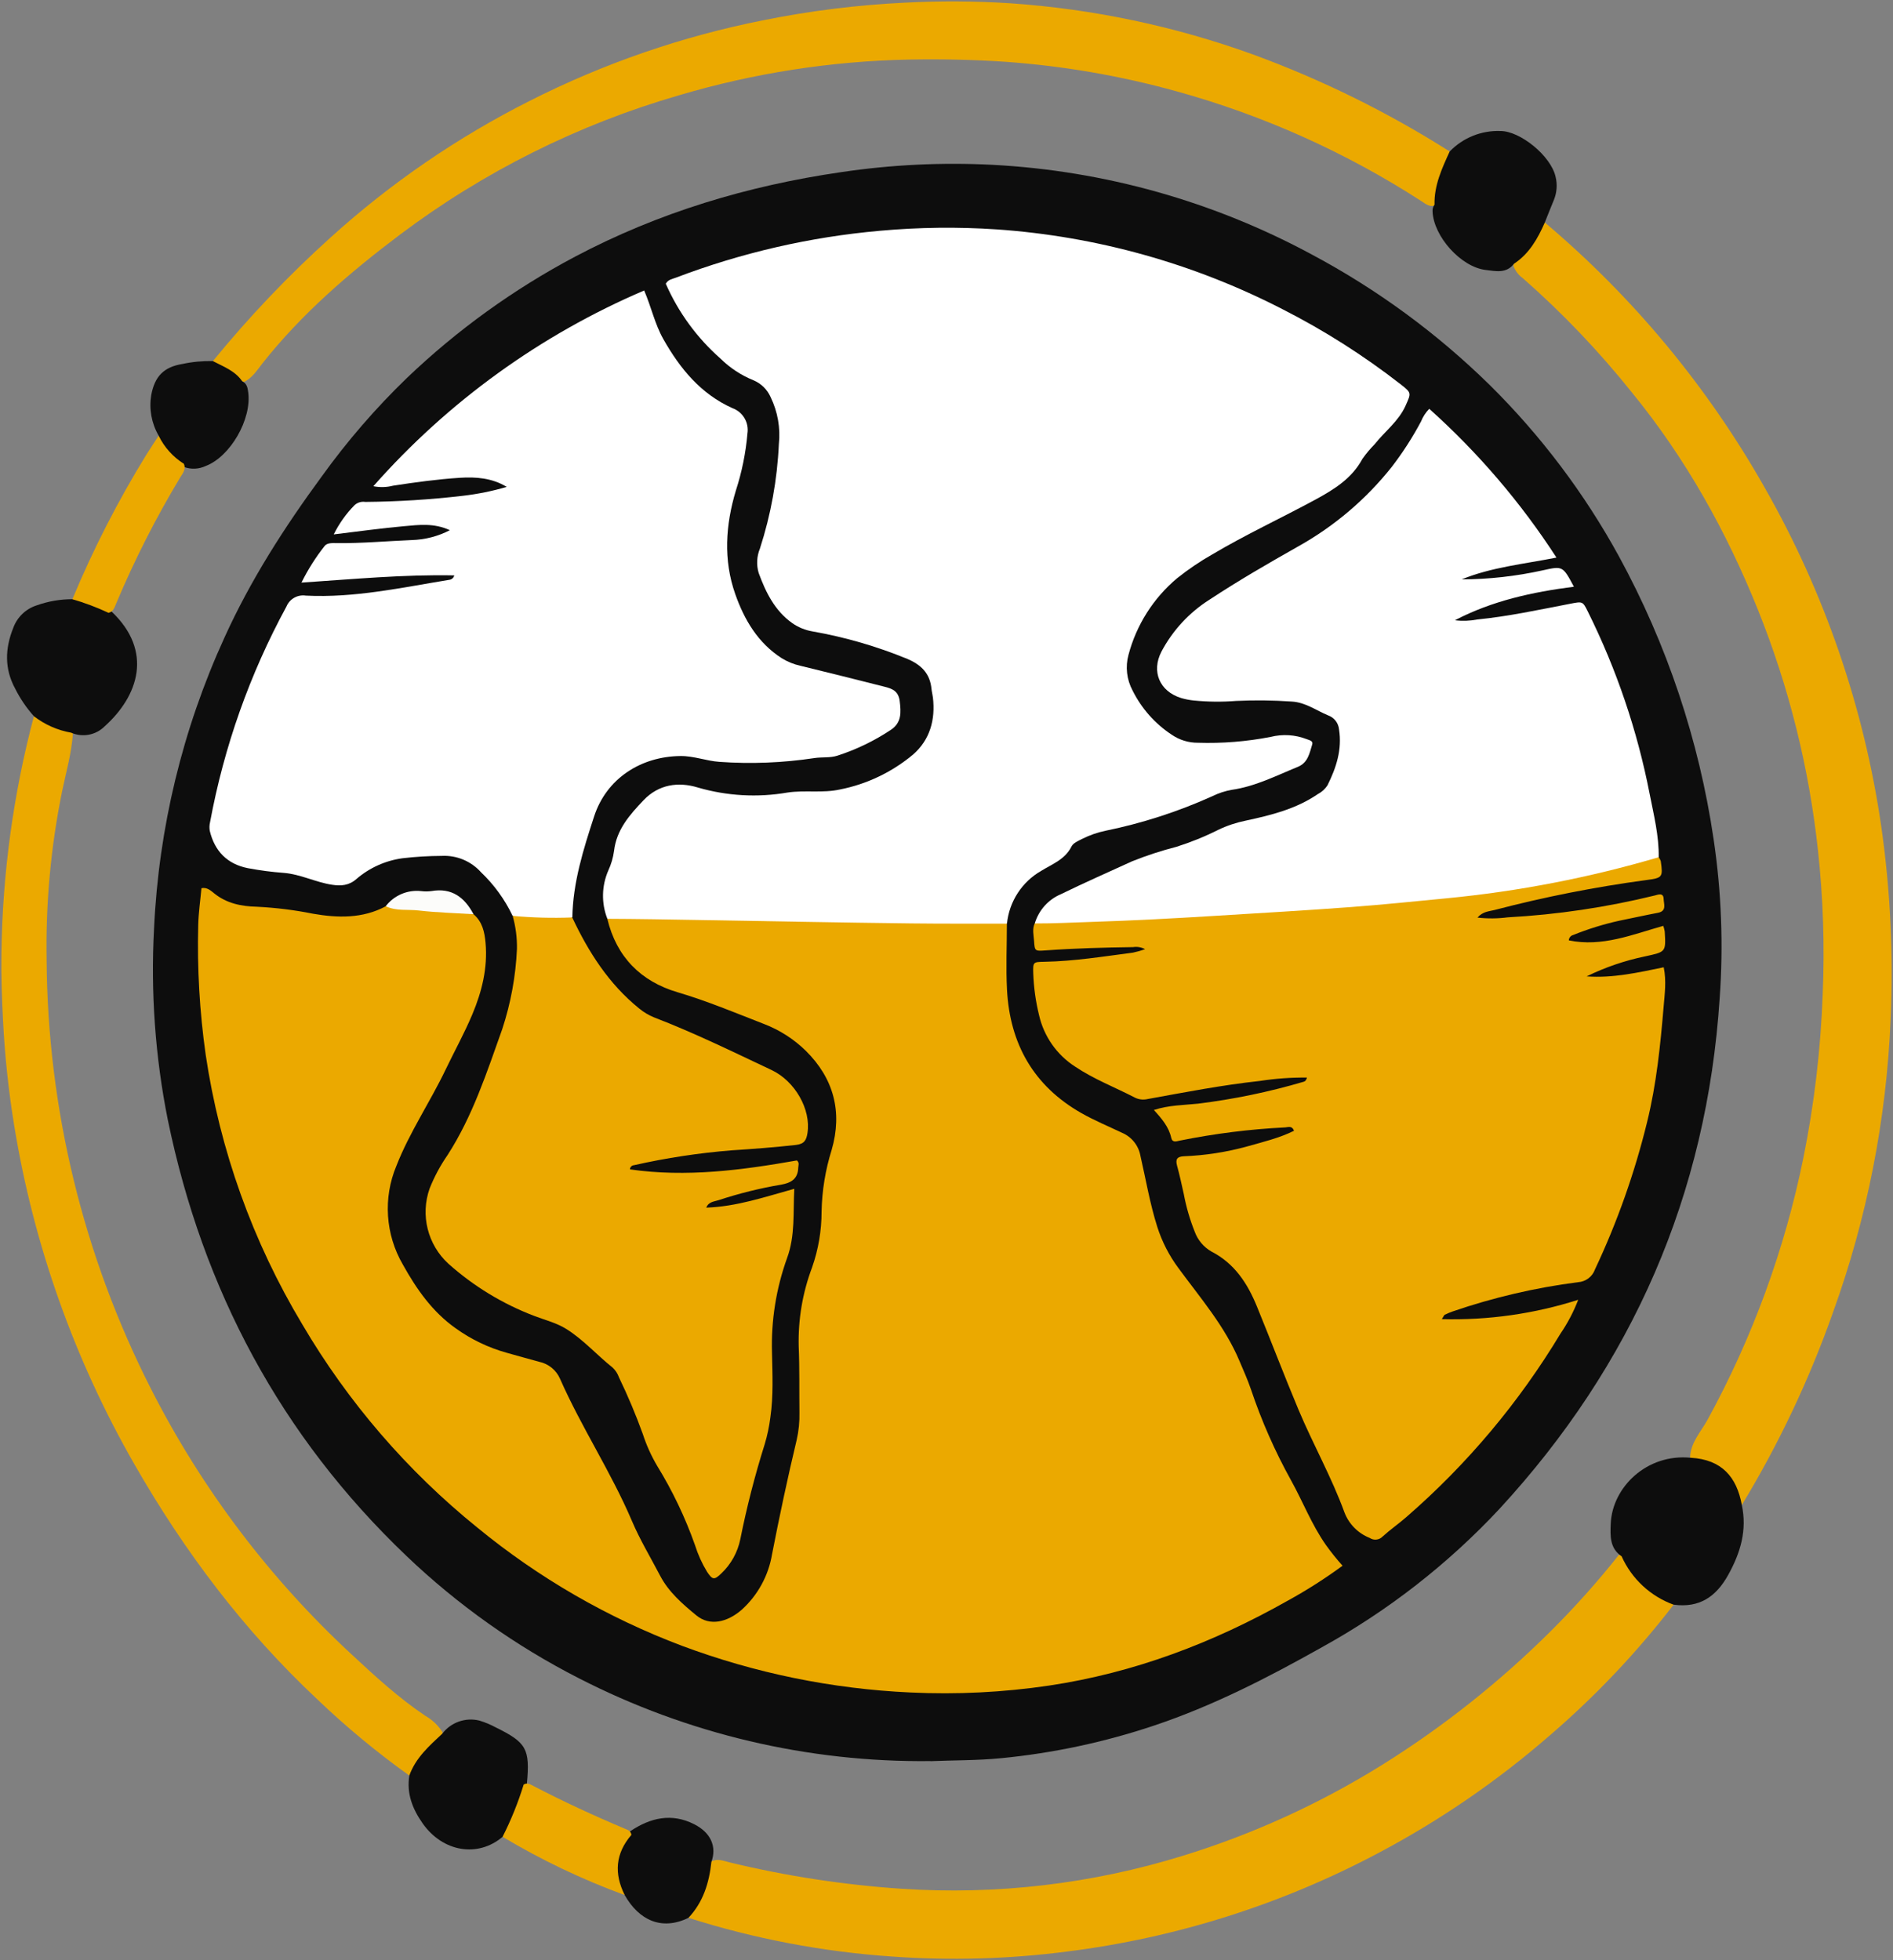 <?xml version="1.0" encoding="UTF-8"?><svg id="Layer_1" xmlns="http://www.w3.org/2000/svg" viewBox="0 0 612.04 633.66"><rect x="0" y="0" width="612.04" height="633.66" fill="#808080" stroke="none"/><defs><style>.cls-1{fill:#eba900;}.cls-2{fill:#fcfcfa;}.cls-3{fill:#fff;}.cls-4{fill:#0d0d0d;}</style></defs><g id="Group_5454"><path id="Path_24324" class="cls-1" d="M499.46,71.92c28.65,24.18,52.76,53.26,71.2,85.9,19.26,33.8,32.02,70.92,37.6,109.42,2.94,20.61,3.94,41.45,3.01,62.24-1.34,32.32-7.61,64.25-18.6,94.67-7.67,21.74-17.56,42.64-29.51,62.35-1.25-.35-1.63-1.46-1.91-2.48-1.8-6.63-6.25-10.27-12.8-11.64-.78-.13-1.49-.53-2.01-1.13,.09-4.9,3.48-8.38,5.63-12.28,14.51-26.51,24.96-55.04,30.99-84.65,3.53-17.47,5.62-35.21,6.25-53.02,.66-15.43,.15-30.89-1.51-46.24-2.86-26.74-9.39-52.95-19.41-77.9-10.2-25.36-23.38-49.02-40.72-70.23-10.65-13.33-22.45-25.7-35.27-36.96-1.43-1.01-2.51-2.43-3.1-4.08,.99-4.14,5.5-5.81,6.82-9.78,.57-1.7,1.14-3.67,3.34-4.19Z"/><path id="Path_24325" class="cls-1" d="M541.11,518.73c-11.84,15.38-25.22,29.52-39.94,42.17-16.91,14.72-35.45,27.46-55.25,37.96-31.4,16.72-65.6,27.56-100.9,31.99-18.78,2.43-37.77,2.97-56.66,1.61-22.35-1.53-44.43-5.73-65.78-12.51-.44-3.16,2.44-4.79,3.47-7.32,1.45-3.58,1.58-7.61,3.88-10.86,2.04-1.12,3.99-.22,5.97,.26,18.27,4.42,36.88,7.27,55.64,8.53,30.64,2.04,61.39-1.56,90.73-10.62,22.69-6.97,44.38-16.85,64.53-29.39,19.72-12.3,38-26.79,54.49-43.18,7.84-7.79,15.22-16.04,22.09-24.7,1.6-.8,2.41,.38,2.92,1.45,2.84,5.8,7.72,10.35,13.71,12.78,.77,.24,1.24,1.03,1.09,1.82Z"/><path id="Path_24326" class="cls-1" d="M68.83,116.73c11.69-14.31,24.45-27.71,38.18-40.08,19.35-17.49,40.97-32.31,64.27-44.05,23.84-12.08,49.23-20.84,75.45-26.04,15.13-3.06,30.46-4.96,45.87-5.7,11.35-.6,22.72-.53,34.07,.2,26.77,1.84,53.16,7.41,78.4,16.53,22.27,8.15,43.6,18.66,63.63,31.37,.61,.54,.76,1.43,.38,2.15-2.48,4.76-3.12,10.06-4.62,15.11-2.12,1.06-3.63-.39-5.17-1.37-24.35-15.7-50.94-27.61-78.86-35.32-18.12-5.03-36.69-8.23-55.44-9.56-10.43-.7-20.83-.9-31.24-.71-25.14,.51-50.09,4.39-74.2,11.54-32.57,9.42-63.15,24.69-90.25,45.06-16.29,12.28-31.75,25.54-44.5,41.67-1.73,2.19-3.25,4.71-5.97,5.95-3.6-1.84-7.45-3.35-10.02-6.76Z"/><path id="Path_24327" class="cls-1" d="M132.34,573.96c-10.53-7.52-20.5-15.78-29.84-24.72-23.7-22.22-42.96-47.8-59.07-75.95-19.43-33.89-32.6-71.01-38.86-109.57-1.82-11.19-3.02-22.48-3.59-33.8-.38-7.26-.64-14.51-.52-21.76,.34-25.87,3.87-51.61,10.5-76.62,4.43,1.32,8.97,2.4,12.61,5.56-.42,6.33-2.19,12.44-3.47,18.6-3.66,17.95-5.35,36.25-5.03,54.57,.32,48.2,11.86,95.67,33.72,138.64,16.42,32.33,38.47,61.48,65.1,86.08,7.5,6.97,15.08,13.94,23.65,19.67,2.2,1.26,4.08,3.03,5.46,5.16,.08,.31,.23,.71,.07,.91-3.48,4.5-6.65,9.24-10.74,13.23Z"/><path id="Path_24328" class="cls-4" d="M541.11,518.73c-7.49-2.72-13.55-8.36-16.81-15.63-3.89-2.61-3.68-6.69-3.52-10.57,.49-11.75,11.67-22.75,25.94-21.29,9.96,.58,14.8,6.21,16.44,15.26,1.74,8.14-.41,15.39-4.37,22.55-3.98,7.2-9.41,10.79-17.68,9.67Z"/><path id="Path_24329" class="cls-4" d="M22.95,236.83c-4.36-.77-8.48-2.59-11.98-5.3-2.42-2.7-4.46-5.71-6.08-8.95-3.51-6.46-3.25-13-.62-19.57,1.26-3.49,4.06-6.2,7.6-7.32,3.7-1.32,7.61-2,11.55-1.99,4.94-.84,8.7,2.02,12.72,4.05,13.43,12.79,8.66,27.21-2.33,37.07-2.85,2.84-7.16,3.64-10.85,2.01Z"/><path id="Path_24330" class="cls-4" d="M463.81,66.16c-.15-6.24,2.39-11.71,4.9-17.19,4.29-4.45,10.28-6.86,16.45-6.62,6.3,0,16.28,8,17.79,14.81,.61,2.46,.42,5.05-.52,7.39-1.02,2.44-1.98,4.91-2.96,7.36-2.29,5.22-5.04,10.11-9.99,13.36-2.46,3.25-5.99,2.36-9.1,2-8.02-.92-16.88-10.86-17.21-18.91-.06-.79,.17-1.57,.64-2.21Z"/><path id="Path_24331" class="cls-4" d="M132.34,573.96c2.03-5.69,6.38-9.55,10.62-13.5,2.8-3.7,7.53-5.38,12.03-4.27,1.82,.55,3.57,1.28,5.25,2.18,10.02,4.93,11.15,6.97,10.12,18.16-.68,5.1-3.06,9.6-5.05,14.23-.4,1.39-1.45,2.51-2.81,3-8.02,6.81-19.34,4.92-25.87-4.36-3.25-4.63-5.23-9.63-4.28-15.44Z"/><path id="Path_24332" class="cls-4" d="M68.83,116.73c3.42,1.79,7.16,3.12,9.48,6.52,1.5,.71,1.75,2.09,1.94,3.53,1.2,8.73-5.81,20.87-13.76,23.86-2.16,1.02-4.64,1.15-6.89,.35-3.87-2.47-7.99-4.76-8.3-10.16-2.31-3.96-3.15-8.61-2.4-13.13,1.13-6.03,4.04-9.08,10.16-10.06,3.21-.69,6.49-.99,9.77-.91Z"/><path id="Path_24333" class="cls-4" d="M230,601.9c-.72,6.74-2.64,12.99-7.42,18.06-8.71,4.24-16.03,.71-20.6-7.36-5.28-5.58-4.52-14.05,1.85-20.68,6.45-4.32,13.27-5.92,20.55-2.26,5.46,2.74,7.43,7.3,5.62,12.24Z"/><path id="Path_24334" class="cls-1" d="M204.14,593.14c-5.17,5.99-5.65,12.5-2.16,19.45-13.72-5.02-26.94-11.33-39.49-18.83,2.75-5.42,5.03-11.07,6.82-16.89,1.14-.71,2.13-.06,3.08,.42,9.61,5.01,19.45,9.56,29.44,13.77,.96,.41,2.15,.71,2.31,2.07Z"/><path id="Path_24335" class="cls-1" d="M51.3,140.85c1.82,3.73,4.64,6.88,8.16,9.08,.74,1.74-.37,3.05-1.16,4.34-7.86,13.05-14.77,26.64-20.68,40.68-.55,1.27-.89,2.74-2.52,3.16-3.78-1.77-7.69-3.24-11.7-4.4,6.76-16.26,14.81-31.96,24.06-46.95,1.26-1.99,2.56-3.94,3.84-5.91Z"/><path id="Path_24336" class="cls-4" d="M300.84,569.28c-39.5,.46-78.51-8.73-113.66-26.76-20.42-10.42-39.21-23.74-55.79-39.57-40.63-38.76-65.8-86.05-77.12-140.88-4.09-20.4-5.58-41.24-4.46-62.01,1.52-32.49,9.24-64.38,22.76-93.96,8.45-18.64,19.41-35.68,31.5-52.15,8.21-11.4,17.41-22.04,27.51-31.79,16.22-15.49,34.5-28.68,54.32-39.18,27.04-14.3,55.84-22.94,86.05-27.33,16.21-2.42,32.62-3.21,48.99-2.37,36.15,1.9,71.43,11.82,103.28,29.04,21.06,11.23,40.4,25.42,57.44,42.14,16.53,16.34,30.6,34.99,41.77,55.38,15.52,28.43,25.88,59.39,30.61,91.43,2.53,17.02,3.19,34.26,1.96,51.42-4.14,63.47-28.22,118.46-71.25,165.12-16.64,17.81-35.99,32.88-57.33,44.66-17.48,9.83-35.28,18.98-54.38,25.36-15.98,5.35-32.51,8.87-49.28,10.51-7.88,.77-15.76,.66-22.9,.97Z"/><path id="Path_24337" class="cls-1" d="M153.09,295.52c2.87,2.44,3.59,5.77,3.9,9.29,.72,8.08-1.18,15.71-4.26,23.05-2.56,6.11-5.79,11.92-8.65,17.89-5.04,10.53-11.67,20.26-15.93,31.15-4.33,10.36-3.55,22.15,2.09,31.86,4.41,7.92,9.5,15.25,17.06,20.6,5,3.6,10.6,6.29,16.54,7.94,3.5,.96,6.98,1.98,10.49,2.91,2.99,.63,5.49,2.66,6.72,5.45,6.94,15.76,16.52,30.17,23.28,46.04,2.58,6.07,6.04,11.79,9.1,17.66,2.71,5.21,7.22,9.14,11.73,12.84,4.39,3.59,10.02,2.17,14.62-1.81,5.22-4.71,8.69-11.05,9.84-17.98,2.41-12.37,5.03-24.69,7.96-36.94,.67-2.92,.96-5.92,.89-8.92-.09-7.11,.07-14.21-.24-21.32-.21-8.7,1.25-17.36,4.32-25.5,2.04-5.8,3.08-11.91,3.08-18.06,.13-6.77,1.23-13.49,3.26-19.96,3.54-12.21,.71-23.09-8.39-32.06-3.86-3.77-8.45-6.71-13.49-8.64-9.25-3.59-18.39-7.44-27.95-10.26-11.87-3.5-19.73-11.41-22.7-23.71,1.62-2.02,3.95-1.76,6.12-1.74,7.88,.05,15.78-.51,23.62,.75,1.41,.18,2.83,.23,4.25,.15,29.49-.67,58.95,1.47,88.43,.99,2.33-.04,4.78-.34,6.76,1.43,0,7.11-.33,14.24,.04,21.33,.92,17.48,8.61,31.09,24.03,39.86,4.24,2.41,8.79,4.29,13.2,6.39,3.08,1.32,5.29,4.09,5.9,7.39,1.76,7.67,3.06,15.45,5.45,22.99,1.53,4.8,3.85,9.32,6.86,13.36,7.07,9.64,14.98,18.75,19.71,29.98,1.28,3.05,2.66,6.07,3.72,9.2,3.42,10.18,7.76,20.03,12.97,29.42,3.83,6.89,6.65,14.3,11.22,20.82,1.68,2.36,3.49,4.62,5.43,6.77-5.65,4.15-11.56,7.92-17.7,11.29-24.13,13.64-49.69,23.35-77.2,27.46-14.83,2.2-29.84,2.94-44.82,2.23-25.26-1.15-50.18-6.24-73.86-15.09-23.98-9.04-46.33-21.94-66.14-38.2-22.66-18.31-41.84-40.56-56.6-65.68-16.05-26.73-26.67-56.36-31.25-87.2-1.97-13.89-2.78-27.92-2.41-41.95,.09-3.92,.67-7.84,1.04-11.87,1.75-.39,3,.76,4.12,1.67,4.04,3.26,8.79,4.2,13.73,4.32,6.12,.3,12.22,1.05,18.23,2.26,7.9,1.38,16,1.62,23.5-2.4,9.57-.36,19.11-.32,28.39,2.57Z"/><path id="Path_24338" class="cls-3" d="M325.55,298.58c-10.26-.02-20.53,.04-30.79-.08-22.87-.26-45.74-.72-68.61-1.1-9.92-.17-19.85-.35-29.78-.39-1.98-5.04-1.86-10.66,.31-15.62,.93-2.01,1.55-4.14,1.85-6.33,.8-6.91,5.11-11.73,9.56-16.4,4.86-5.11,11.23-6.02,17.53-4.09,9.41,2.74,19.32,3.3,28.97,1.63,5.61-.85,11.37,.24,16.96-.99,8.71-1.71,16.84-5.6,23.65-11.29,5.45-4.74,7.27-11.24,6.43-18.43-.11-.93-.37-1.85-.46-2.78-.47-4.94-3.24-7.76-7.76-9.69-9.9-4.08-20.21-7.07-30.75-8.92-2.33-.4-4.54-1.3-6.48-2.65-5.68-4.01-8.59-9.97-10.88-16.21-.78-2.6-.64-5.38,.39-7.89,3.54-10.94,5.61-22.31,6.13-33.79,.55-5.21-.37-10.46-2.66-15.18-1.09-2.48-3.11-4.45-5.62-5.48-3.95-1.61-7.55-3.98-10.59-6.98-7.59-6.68-13.63-14.94-17.69-24.2,.75-1.36,2.06-1.5,3.21-1.94,21.21-8.07,43.44-13.18,66.04-15.18,12.58-1.14,25.23-1.29,37.83-.44,32.16,2.24,63.52,10.99,92.19,25.73,13.52,6.86,26.34,15.01,38.3,24.32,3.6,2.82,3.46,2.8,1.62,6.92-2.26,5.06-6.71,8.31-10.02,12.5-1.44,1.45-2.75,3.02-3.93,4.7-3.41,6.33-9.15,9.88-15.13,13.13-11.09,6.01-22.56,11.31-33.42,17.76-3.98,2.26-7.77,4.83-11.35,7.68-7.68,6.44-13.18,15.1-15.74,24.79-1.05,3.86-.58,7.98,1.31,11.5,2.89,5.82,7.27,10.77,12.71,14.34,2.49,1.7,5.43,2.59,8.45,2.57,7.88,.25,15.76-.38,23.5-1.89,3.86-.97,7.94-.72,11.65,.73,.86,.35,2.15,.53,1.78,1.72-.87,2.81-1.36,5.89-4.66,7.24-6.99,2.85-13.74,6.33-21.36,7.42-2.18,.38-4.29,1.08-6.27,2.06-11.06,4.99-22.65,8.74-34.54,11.17-2.63,.55-5.17,1.44-7.57,2.64-1.25,.64-2.87,1.32-3.41,2.42-2.07,4.19-6.15,5.66-9.72,7.85-6.28,3.56-10.44,9.94-11.16,17.12Z"/><path id="Path_24339" class="cls-1" d="M536.28,277.11c.29,.37,.52,.79,.67,1.23,.75,5.24,.59,5.46-4.71,6.15-16.55,2.23-32.94,5.46-49.09,9.69-1.68,.43-3.72,.44-5.46,2.44,3.25,.37,6.54,.34,9.78-.08,16.04-.88,31.96-3.25,47.56-7.07,1.08-.28,2.8-.99,2.85,1.11,.04,1.66,1.11,3.94-1.89,4.5-4.18,.79-8.33,1.72-12.49,2.56-5.08,1.12-10.07,2.67-14.9,4.62-.79,.21-1.34,.91-1.37,1.72,10.74,2.23,20.56-1.89,30.54-4.69,.2,.58,.35,1.18,.46,1.79,.41,6.7,.38,6.6-6.28,8.06-6.57,1.36-12.94,3.53-18.97,6.48,8.48,.62,16.65-1.23,24.93-2.94,.91,4.47,.31,8.6-.02,12.63-1.06,12.54-2.31,25.08-5.34,37.35-4.01,16.42-9.66,32.39-16.86,47.67-.83,2.37-3.01,4-5.51,4.15-13.77,1.77-27.32,4.93-40.45,9.43-.89,.31-1.76,.68-2.61,1.09-.23,.11-.33,.48-.95,1.42,14.94,.4,29.85-1.71,44.09-6.25-1.48,3.87-3.41,7.54-5.75,10.96-13.39,22.24-30.19,42.24-49.8,59.26-2.49,2.18-5.24,4.07-7.68,6.3-1.11,1.16-2.89,1.34-4.21,.44-3.73-1.48-6.67-4.44-8.12-8.19-4.17-11.44-10.16-22.03-14.87-33.24-4.63-11.05-8.89-22.24-13.42-33.32-3.07-7.52-7.25-13.97-14.75-17.82-2.49-1.43-4.39-3.69-5.38-6.39-1.58-3.95-2.77-8.05-3.55-12.23-.68-3.07-1.35-6.15-2.18-9.19-.56-2.08,.1-2.87,2.2-2.98,6.93-.27,13.8-1.34,20.49-3.18,5.1-1.45,10.31-2.67,15.14-5.06-.63-1.73-1.87-1.16-2.86-1.09-11.48,.57-22.9,2.01-34.16,4.29-1,.22-2.31,.73-2.68-.92-.77-3.5-3.01-6.15-5.61-9,4.94-1.6,9.65-1.56,14.23-2.04,11.57-1.42,23.01-3.79,34.2-7.09,.51-.14,.8-.43,1.06-1.35-5.09-.05-10.17,.31-15.2,1.09-12.21,1.32-24.27,3.67-36.35,5.86-1.39,.32-2.85,.15-4.12-.49-6.43-3.34-13.22-5.92-19.3-10.01-5.9-3.8-10.08-9.77-11.64-16.61-1.09-4.44-1.72-8.97-1.88-13.54-.11-3.64-.04-3.67,3.58-3.73,9.63-.17,19.12-1.72,28.63-2.95,1.34-.28,2.66-.66,3.95-1.12-1.19-.64-2.55-.88-3.89-.67-9.47,.13-18.93,.39-28.38,1.07-3.38,.24-3.41,.18-3.63-3.09-.13-1.87-.63-3.77,.19-5.61,5.69-2.51,11.89-1.76,17.73-1.91,24.31-.63,48.52-2.63,72.77-4.04,26.02-1.33,51.94-4.23,77.61-8.68,9.18-1.66,18.17-4.16,27.18-6.54,2.14-.56,4.26-1.49,6.44-.23Z"/><path id="Path_24340" class="cls-3" d="M165.74,296.06c-2.52-5.28-5.98-10.06-10.22-14.1-3.21-3.58-7.86-5.53-12.67-5.29-4.25,.02-8.5,.27-12.73,.77-5.5,.75-10.67,3.08-14.88,6.7-2.4,2.13-4.99,2.31-7.91,1.86-5.3-.81-10.15-3.39-15.55-3.83-3.91-.29-7.8-.8-11.65-1.53-6.64-1.31-10.75-5.51-12.31-12.08-.16-.93-.12-1.88,.1-2.8,4.51-24.38,12.84-47.9,24.69-69.69,1.03-2.48,3.62-3.94,6.28-3.53,15.72,.79,31-2.6,46.37-5.11,.79-.08,1.44-.66,1.61-1.43-16.42-.33-32.58,1.21-49.4,2.33,2.07-4.19,4.58-8.16,7.48-11.83,.86-1.12,2.65-.94,4.05-.93,8.05,.08,16.07-.66,24.1-.99,4.3-.12,8.53-1.21,12.35-3.19-5.18-2.38-9.99-1.72-14.65-1.31-7.49,.66-14.95,1.72-22.9,2.67,1.72-3.47,3.97-6.65,6.69-9.42,.93-.88,2.22-1.28,3.49-1.08,10.56-.09,21.1-.76,31.58-1.98,4.8-.56,9.54-1.52,14.18-2.88-4.78-2.9-10-3.28-15.22-2.94-7.21,.47-14.38,1.45-21.53,2.55-2.09,.54-4.27,.6-6.38,.17,24.13-27.33,54.04-48.94,87.56-63.27,2.32,5.41,3.45,10.86,6.19,15.71,5.4,9.53,12.07,17.71,22.35,22.33,3.36,1.22,5.39,4.64,4.85,8.18-.54,6.28-1.8,12.48-3.75,18.47-3.34,11.12-4.09,22.39-.19,33.46,2.91,8.26,7.29,15.75,14.99,20.7,1.88,1.16,3.94,2,6.1,2.47,9.02,2.18,18.02,4.47,27.02,6.73,2.52,.63,4.63,1.33,5.05,4.65,.46,3.65,.64,6.96-2.76,9.26-5.38,3.6-11.24,6.43-17.4,8.42-2.33,.76-5,.39-7.48,.78-10.14,1.53-20.41,1.94-30.64,1.21-4.21-.28-8.23-1.92-12.56-1.88-12.81,.12-23.95,7.24-27.95,19.51-3.45,10.58-6.85,21.31-7.04,32.65-6.51,2.91-12.93,2.4-19.28-.49Z"/><path id="Path_24341" class="cls-3" d="M536.28,277.11c-22.35,6.58-45.27,11.02-68.46,13.26-10.33,1-20.64,2.06-30.99,2.84-14.74,1.11-29.5,1.94-44.25,2.86-13.2,.82-26.39,1.52-39.61,1.94-6.13,.2-12.26,.52-18.41,.5,1.27-4.26,4.37-7.74,8.47-9.47,7.59-3.7,15.31-7.11,22.98-10.61,4.66-1.87,9.44-3.43,14.31-4.68,4.65-1.47,9.18-3.3,13.54-5.49,2.83-1.36,5.82-2.36,8.89-2.98,8.16-1.75,16.28-3.75,23.33-8.59,1.26-.65,2.34-1.63,3.11-2.82,2.85-5.7,4.77-11.59,3.74-18.08-.19-2.07-1.57-3.85-3.53-4.54-3.88-1.62-7.38-4.24-11.77-4.47-5.98-.41-11.98-.48-17.97-.2-4.56,.36-9.15,.31-13.7-.14-1.4-.14-2.79-.42-4.14-.82-6.91-2.16-9.62-8.56-6.32-14.96,3.63-6.87,9-12.67,15.57-16.83,9.36-6.17,19.06-11.77,28.8-17.28,11.6-6.5,21.82-15.19,30.09-25.6,3.56-4.62,6.73-9.54,9.47-14.69,.61-1.53,1.52-2.93,2.67-4.11,15.78,14.13,29.62,30.31,41.13,48.09-10.56,2.1-20.98,3.09-30.66,7.05,8.78-.04,17.53-1.01,26.11-2.9,6.58-1.47,6.57-1.51,10.19,5.27-13.48,1.72-26.48,4.57-38.48,10.84,2.39,.31,4.8,.22,7.16-.24,10.19-1.01,20.17-3.18,30.2-5.11,3.94-.76,3.97-.8,5.65,2.59,9.27,18.65,15.98,38.46,19.96,58.9,1.33,6.78,3.03,13.51,2.93,20.49Z"/><path id="Path_24342" class="cls-1" d="M165.74,296.06c6.41,.59,12.84,.76,19.27,.51,5.28,11.23,11.84,21.5,21.63,29.42,1.46,1.21,3.1,2.19,4.86,2.9,12.96,4.98,25.41,11.09,37.95,17,7.62,3.6,12.81,12.77,11.62,20.38-.35,2.25-1,3.53-3.72,3.84-6.88,.77-13.78,1.29-20.68,1.74-10.66,.85-21.26,2.46-31.69,4.81-.72,.05-1.28,.63-1.31,1.35,18.25,2.63,36.2,.25,53.98-2.89,.89,.77,.46,1.55,.44,2.31-.11,3.64-2.26,4.94-5.58,5.53-6.84,1.15-13.58,2.83-20.17,5-1.39,.47-3.2,.44-4,2.42,9.82-.33,18.89-3.45,28.47-6.09-.42,7.66,.34,15.11-2.34,22.4-3.53,9.81-5.19,20.21-4.87,30.64,.14,6.92,.48,13.87-.52,20.8-.37,2.97-.99,5.9-1.85,8.76-3.17,10.07-5.8,20.31-7.87,30.66-.86,4.21-2.98,8.06-6.09,11.02-2.33,2.28-2.93,2.16-4.68-.5-1.64-2.7-2.94-5.59-3.89-8.61-3.16-8.93-7.25-17.51-12.21-25.58-1.93-3.26-3.49-6.73-4.66-10.33-2.25-6.23-4.82-12.34-7.7-18.3-.42-1.2-1.12-2.28-2.04-3.15-5.06-4.02-9.36-8.94-14.88-12.43-3.26-2.06-6.96-2.94-10.48-4.29-10.2-3.88-19.61-9.6-27.75-16.87-6.72-6.15-9.11-15.71-6.08-24.3,1.52-3.82,3.47-7.45,5.81-10.83,8.12-12.6,12.69-26.73,17.67-40.69,2.76-8.38,4.37-17.1,4.76-25.92,.07-3.62-.4-7.24-1.39-10.72Z"/><path id="Path_24343" class="cls-2" d="M153.09,295.52c-5.93-.37-11.87-.52-17.76-1.2-3.54-.41-7.25,.26-10.62-1.38,2.71-3.53,7.07-5.38,11.48-4.88,1.09,.14,2.19,.13,3.28-.01,6.56-1.15,10.72,2,13.62,7.47Z"/></g></svg>